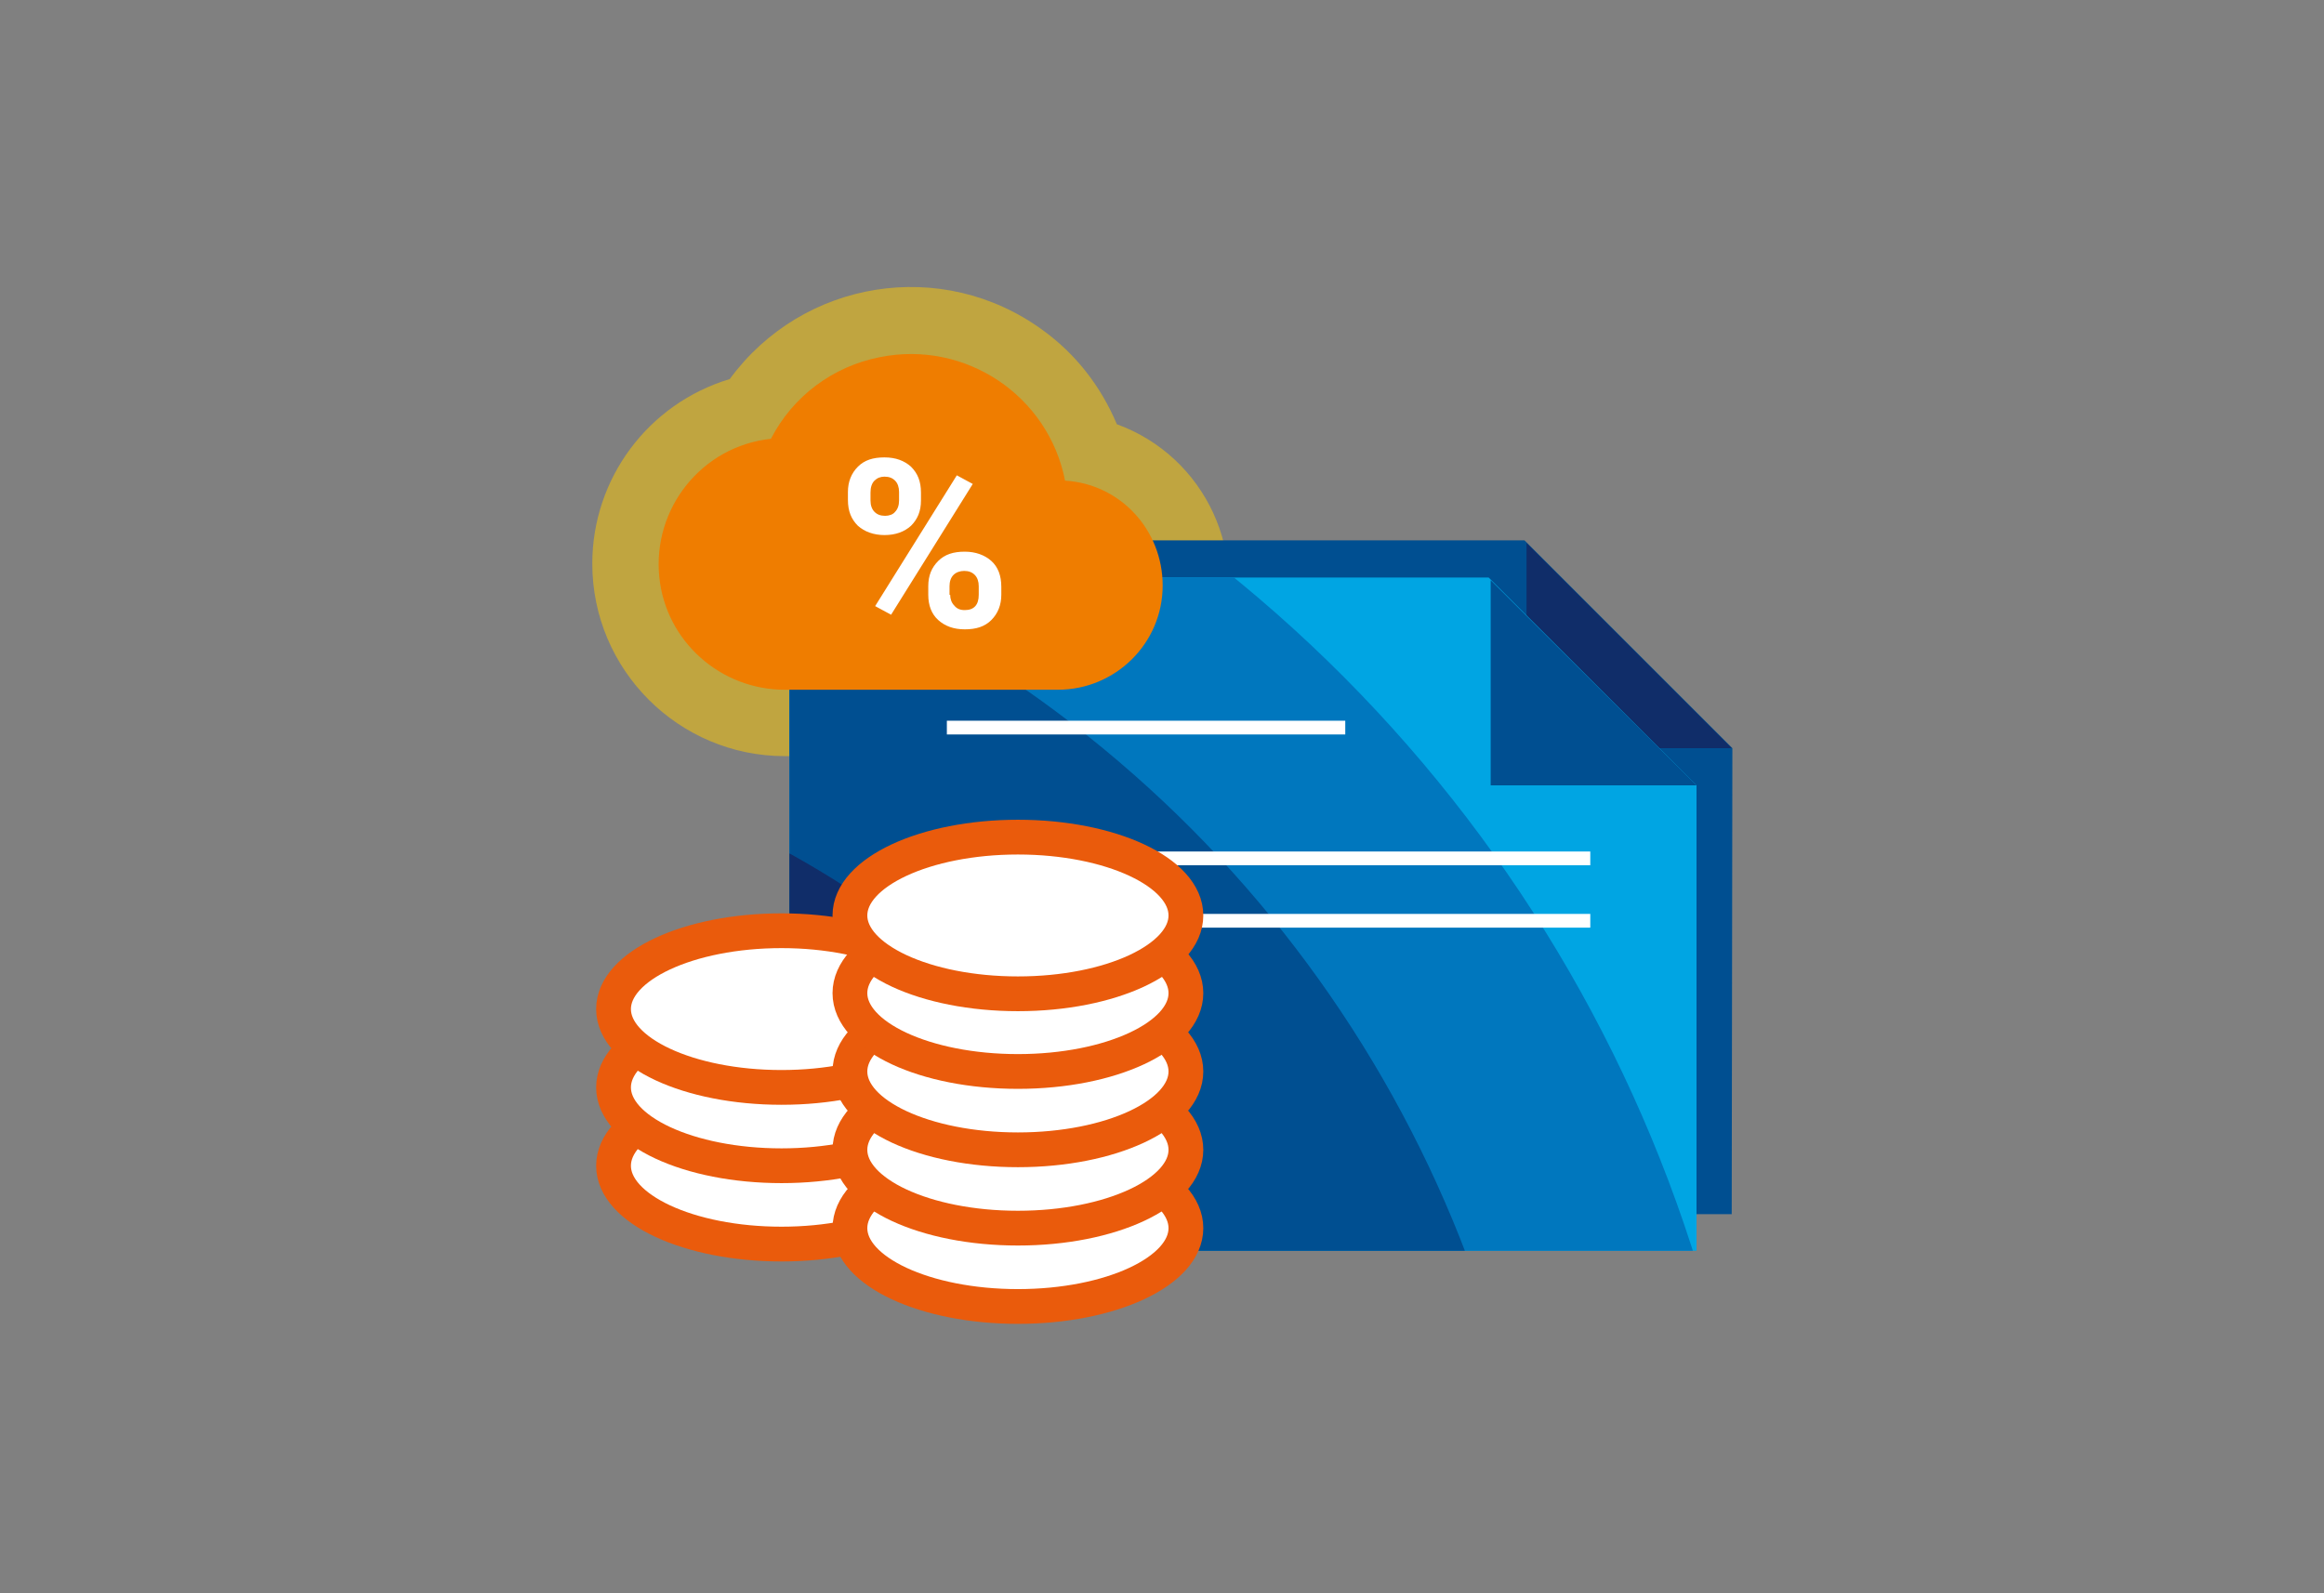 <?xml version="1.0" encoding="UTF-8"?>
<svg xmlns="http://www.w3.org/2000/svg" xmlns:xlink="http://www.w3.org/1999/xlink" version="1.1" id="Ebene_1" x="0px" y="0px" viewBox="0 0 350 240" style="enable-background:new 0 0 350 240;" xml:space="preserve">
<rect x="0" y="0" width="350" height="240" fill="#808080" stroke="none"/>
<style type="text/css">
	.st0{opacity:0.5;fill:#FFCB00;enable-background:new    ;}
	.st1{fill:#004F91;}
	.st2{fill:#102D69;}
	.st3{fill:none;stroke:#FFFFFF;stroke-width:2.069;stroke-miterlimit:10;}
	.st4{clip-path:url(#SVGID_2_);}
	.st5{fill:#00A5E3;}
	.st6{fill:#0077BE;}
	.st7{fill:#18223D;}
	.st8{fill:#FFFFFF;stroke:#EA5B0C;stroke-width:5.237;stroke-linecap:round;stroke-linejoin:round;}
	.st9{fill:#EF7D00;}
	.st10{enable-background:new    ;}
	.st11{fill:#FFFFFF;}
</style>
<g id="Ebene_4">
	<path class="st0" d="M118.2,113.9c-16,0-29-13-29-29c0-12.8,8.4-24.1,20.7-27.8c11-15,32-18.4,47.1-7.4c5,3.6,8.8,8.5,11.2,14.2   c13.4,4.9,20.2,19.7,15.3,33.1c-3.7,10.2-13.4,16.9-24.2,16.9H118.2z"></path>
	<path class="st1" d="M260.8,182.9H124.3V81.4h105.3l31.3,31.3L260.8,182.9z"></path>
	<polygon class="st2" points="229.9,81.8 260.8,112.7 229.9,112.7  "></polygon>
	<line class="st3" x1="143.6" y1="131.8" x2="206.3" y2="131.8"></line>
	<line class="st3" x1="143.6" y1="151.5" x2="244.9" y2="151.5"></line>
	<line class="st3" x1="143.6" y1="160.9" x2="244.9" y2="160.9"></line>
	<g>
		<g>
			<g>
				<defs>
					<polygon id="SVGID_1_" points="255.5,188.4 118.9,188.4 118.9,87 224.2,87 255.5,118.3      "></polygon>
				</defs>
				<clipPath id="SVGID_2_">
					<use xlink:href="#SVGID_1_" style="overflow:visible;"></use>
				</clipPath>
				<g class="st4">
					<circle class="st5" cx="49.6" cy="254.1" r="252"></circle>
					<circle class="st6" cx="49.6" cy="254.1" r="215.6"></circle>
					<circle class="st1" cx="49.6" cy="254.1" r="183.2"></circle>
					<circle class="st2" cx="49.6" cy="254.1" r="143.4"></circle>
					<circle class="st7" cx="49.6" cy="254.1" r="112.7"></circle>
				</g>
			</g>
		</g>
	</g>
	<polygon class="st1" points="224.5,87.4 255.5,118.3 224.5,118.3  "></polygon>
	<line class="st3" x1="142.6" y1="109.6" x2="202.6" y2="109.6"></line>
	<line class="st3" x1="142.6" y1="129.3" x2="239.5" y2="129.3"></line>
	<line class="st3" x1="142.6" y1="138.7" x2="239.5" y2="138.7"></line>
	<ellipse class="st8" cx="117.7" cy="175.6" rx="25.3" ry="11.8"></ellipse>
	<ellipse class="st8" cx="117.7" cy="163.8" rx="25.3" ry="11.8"></ellipse>
	<ellipse class="st8" cx="117.7" cy="152" rx="25.3" ry="11.8"></ellipse>
	<ellipse class="st8" cx="153.3" cy="185" rx="25.3" ry="11.8"></ellipse>
	<ellipse class="st8" cx="153.3" cy="173.2" rx="25.3" ry="11.8"></ellipse>
	<ellipse class="st8" cx="153.3" cy="161.4" rx="25.3" ry="11.8"></ellipse>
	<ellipse class="st8" cx="153.3" cy="149.6" rx="25.3" ry="11.8"></ellipse>
	<ellipse class="st8" cx="153.3" cy="137.9" rx="25.3" ry="11.8"></ellipse>
	<path class="st9" d="M160.4,72.4c-2.5-12.8-15-21.2-27.9-18.6c-7.1,1.4-13.1,5.9-16.4,12.3C105.7,67.2,98.2,76.6,99.3,87   c1,9.6,9.2,16.9,18.9,16.9h41.1c8.7,0,15.8-7,15.8-15.7C175.1,79.8,168.7,72.9,160.4,72.4L160.4,72.4z"></path>
	<g class="st10">
		<path class="st11" d="M127.7,74.1c0-1.5,0.5-2.8,1.5-3.8s2.3-1.4,4-1.4s3,0.5,4,1.4c1,1,1.5,2.2,1.5,3.9v1.2    c0,1.6-0.5,2.8-1.5,3.8c-1,0.9-2.3,1.4-4,1.4c-1.6,0-3-0.5-4-1.4c-1-1-1.5-2.2-1.5-3.9V74.1z M131.1,75.4c0,0.7,0.2,1.3,0.6,1.7    c0.4,0.4,0.9,0.6,1.6,0.6c0.6,0,1.2-0.2,1.5-0.6c0.4-0.4,0.6-1,0.6-1.7v-1.3c0-0.7-0.2-1.3-0.6-1.7c-0.4-0.4-0.9-0.6-1.6-0.6    c-0.6,0-1.1,0.2-1.5,0.6s-0.6,1-0.6,1.8V75.4z M134.2,92.6l-2.4-1.3l12.3-19.7l2.4,1.3L134.2,92.6z M139.8,88.3    c0-1.6,0.5-2.8,1.5-3.8s2.3-1.4,4-1.4c1.6,0,3,0.5,4,1.4s1.5,2.2,1.5,3.9v1.2c0,1.5-0.5,2.8-1.5,3.8s-2.3,1.4-4,1.4s-3-0.5-4-1.4    s-1.5-2.2-1.5-3.8V88.3z M143.1,89.6c0,0.6,0.2,1.2,0.6,1.6c0.4,0.5,0.9,0.7,1.6,0.7c1.4,0,2.1-0.8,2.1-2.3v-1.3    c0-0.7-0.2-1.3-0.6-1.7c-0.4-0.4-0.9-0.6-1.6-0.6c-0.6,0-1.2,0.2-1.6,0.6c-0.4,0.4-0.6,1-0.6,1.7v1.3H143.1z"></path>
	</g>
</g>
</svg>
